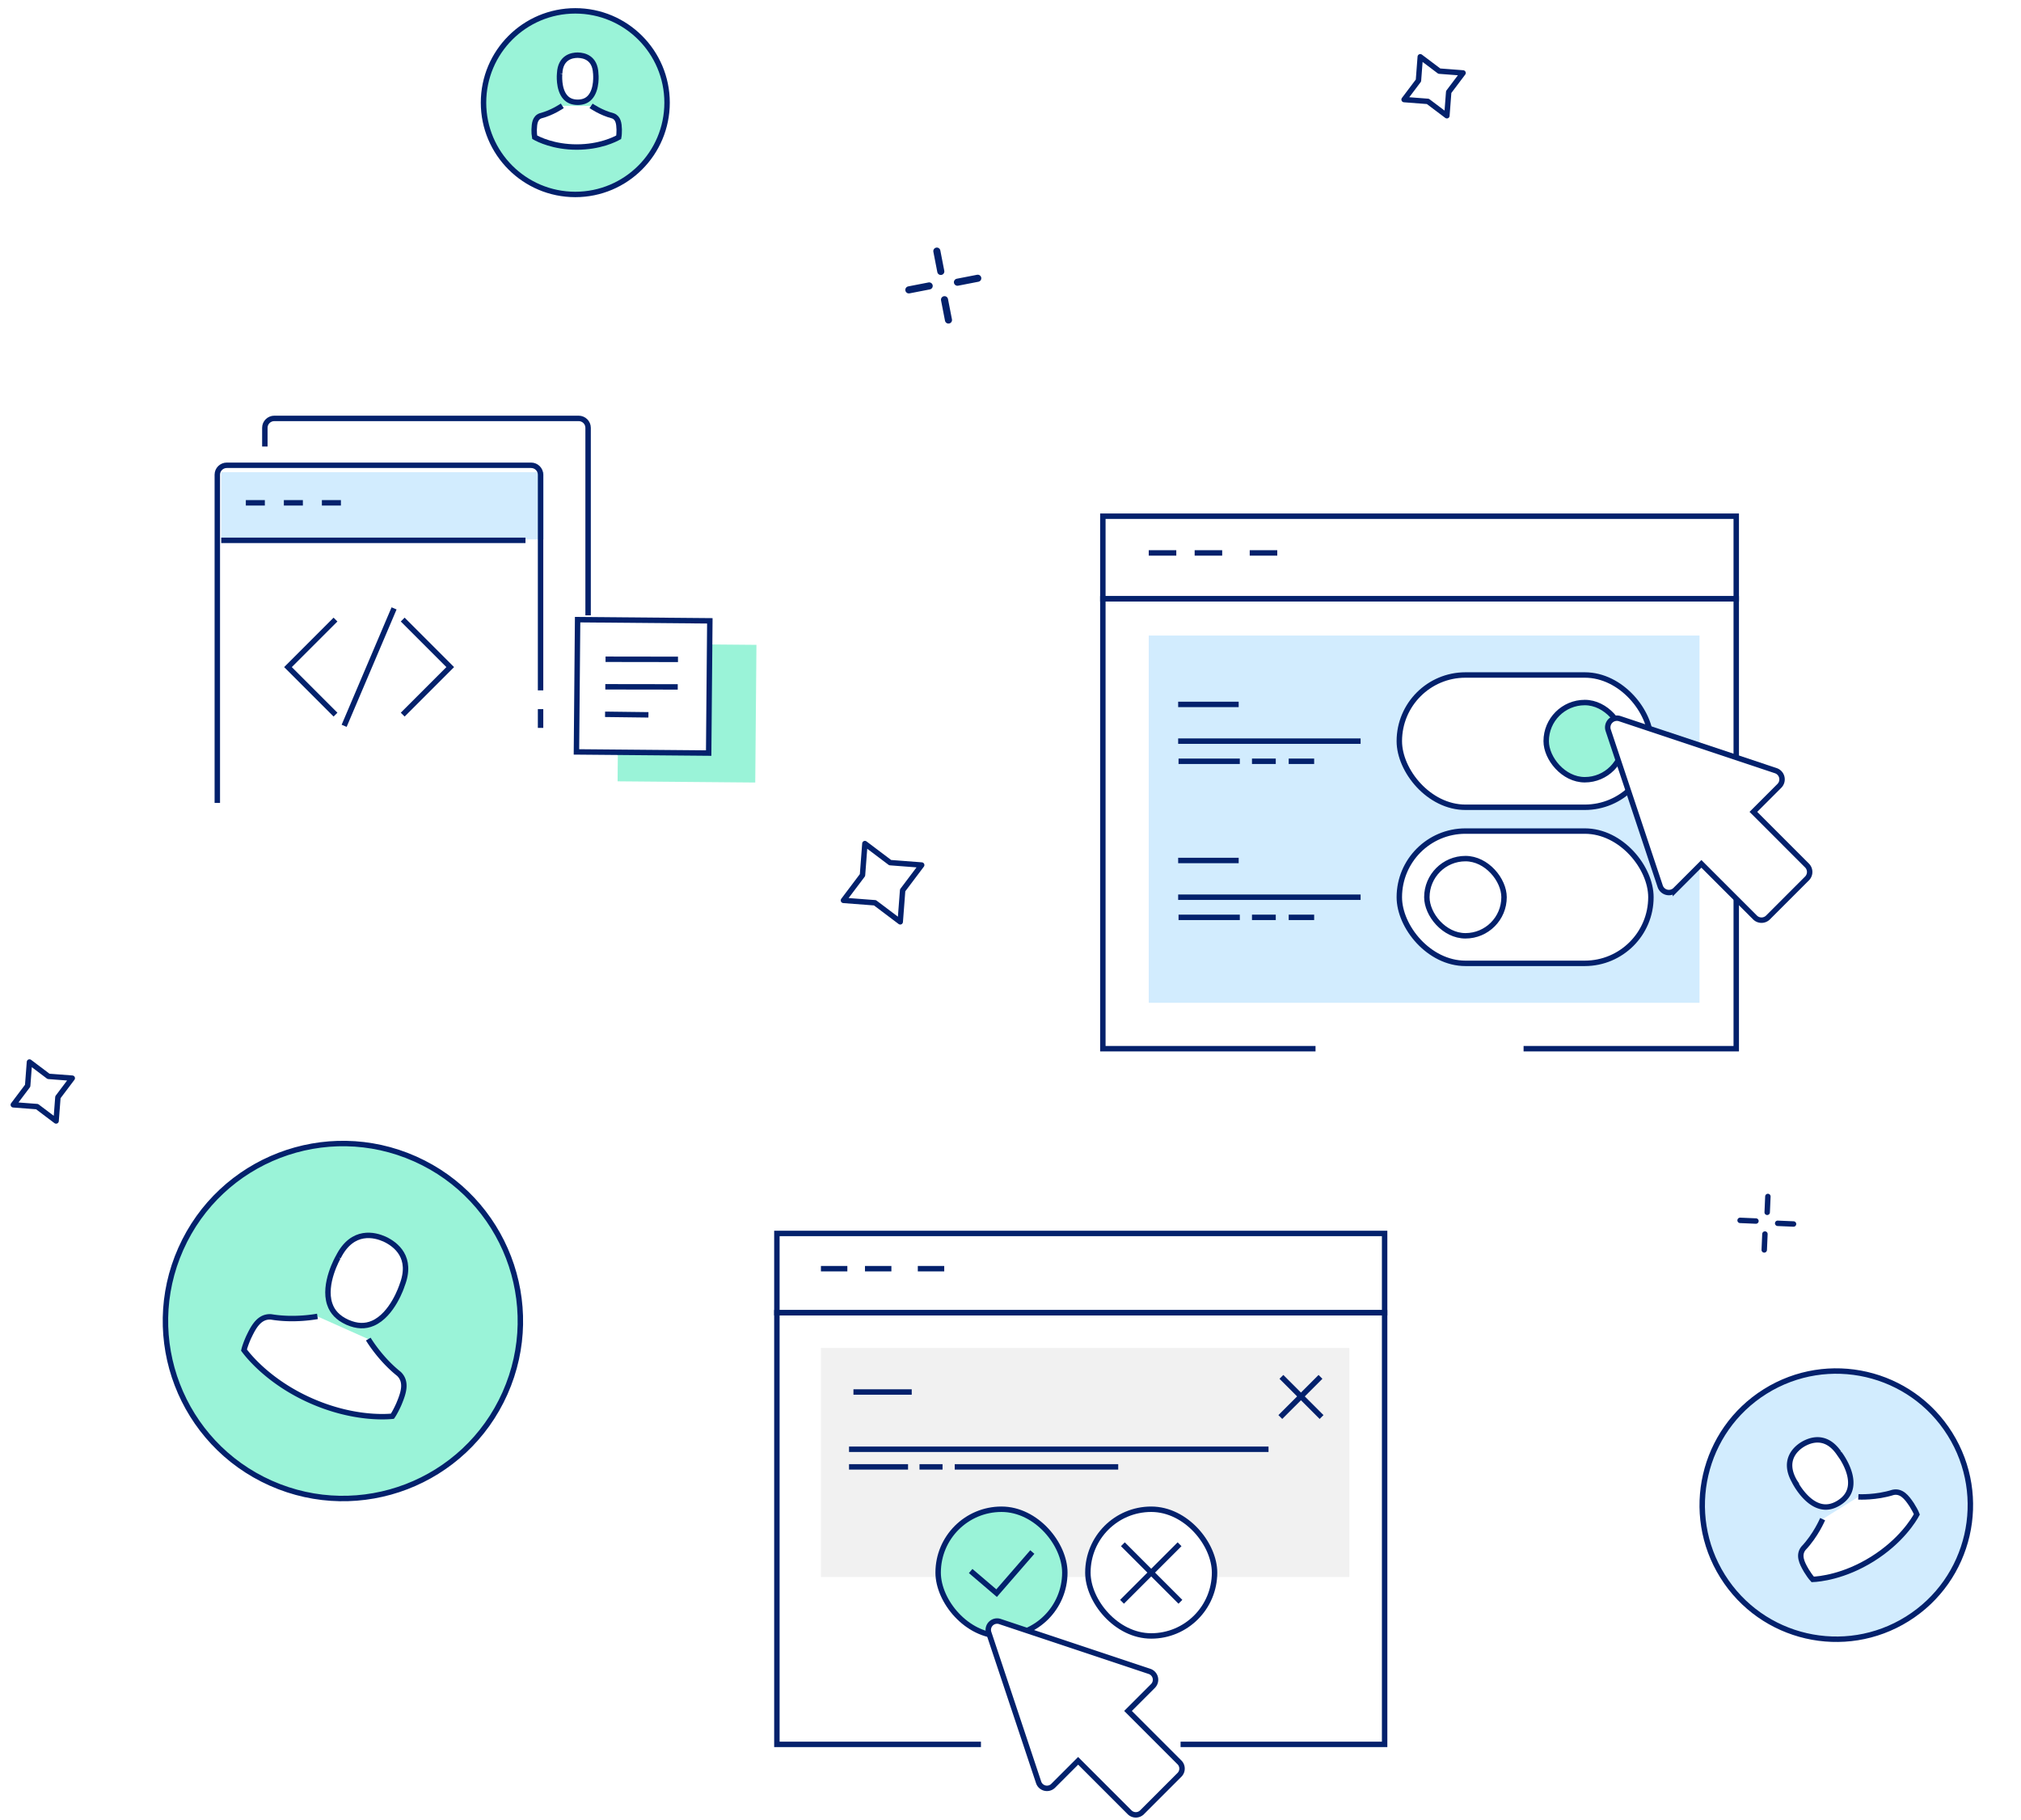 <svg xmlns="http://www.w3.org/2000/svg" width="372" height="335" fill="none" viewBox="0 0 372 335"><path fill="#D2ECFE" d="M40.724 86.897h59.379v12.371H40.724z"/><path stroke="#03216C" stroke-linejoin="round" d="M48.75 82.178v-3.452c0-.953.784-1.726 1.75-1.726h56c.966 0 1.75.773 1.75 1.726v34.523"/><path stroke="#03216C" stroke-linejoin="round" d="M40 147.772V87.357c0-.953.784-1.727 1.75-1.727h56c.966 0 1.75.774 1.75 1.727v39.701M40.724 99.44h56M45.25 92.535h3.5M52.25 92.535h3.5M59.25 92.535h3.5M99.5 130.511v3.452M108.25 123.606v3.452M108.25 116.702v3.452"/><path stroke="#03216C" d="m61.754 131.519-8.748-8.748 8.748-8.747M74.125 131.519l8.748-8.748-8.748-8.747M63.345 133.577l9.19-21.612M242.145 193H203v-82.793h116.586V193h-39.144"/><path stroke="#03216C" d="M203 110.207h116.586V95H203v15.207Z" clip-rule="evenodd"/><path fill="#D2ECFE" fill-rule="evenodd" d="M211.448 116.965v67.587h101.38v-67.587h-101.38Z" clip-rule="evenodd"/><path stroke="#03216C" d="M235.103 101.759h-5.069M224.965 101.759h-5.069M216.517 101.759h-5.069"/><rect width="46.31" height="24.345" x="257.569" y="124.224" fill="#fff" stroke="#03216C" rx="12.172"/><rect width="14.207" height="14.207" x="284.604" y="129.293" fill="#9AF3D8" stroke="#03216C" rx="7.103"/><rect width="46.31" height="24.345" x="257.569" y="152.948" fill="#fff" stroke="#03216C" rx="12.172"/><rect width="14.207" height="14.207" x="262.638" y="158.017" fill="#fff" stroke="#03216C" rx="7.103"/><path fill="#fff" fill-rule="evenodd" stroke="#03216C" d="m323.039 168.849-9.869-9.867-4.783 4.784a1.69 1.69 0 0 1-2.8-.661l-9.569-28.705a1.69 1.69 0 0 1 2.139-2.139l28.705 9.569a1.692 1.692 0 0 1 .66 2.8l-4.783 4.783 9.867 9.869a1.69 1.69 0 0 1 0 2.392l-7.175 7.175a1.69 1.69 0 0 1-2.392 0Z" clip-rule="evenodd"/><path stroke="#03216C" stroke-linecap="square" d="M217.362 129.638H227.5M217.362 136.397h32.58M217.431 140.104h10.278M237.707 140.104h3.687M230.948 140.104h3.38M217.362 158.363H227.5M217.362 165.121h32.58M217.431 168.829h10.278M237.707 168.829h3.687M230.949 168.829h3.379"/><path stroke="#03216C" d="M180.559 321.03H143v-79.439h111.864v79.439h-37.559"/><path stroke="#03216C" d="M143 241.591h111.864V227H143v14.591Z" clip-rule="evenodd"/><path fill="#F1F1F1" fill-rule="evenodd" d="M151.106 248.076v42.151h97.273v-42.151h-97.273Z" clip-rule="evenodd"/><path stroke="#03216C" d="M173.803 233.485h-4.864M164.076 233.485h-4.864M155.97 233.485h-4.864"/><path stroke="#03216C" stroke-linecap="square" d="M157.591 256.182h9.727M156.78 266.72h76.214M156.78 269.962h9.862M176.235 269.962h29.093M169.75 269.962h3.242"/><rect width="23.318" height="23.318" x="172.682" y="277.758" fill="#9AF3D8" stroke="#03216C" rx="11.659"/><path stroke="#03216C" d="m178.667 289.125 4.775 4.073 6.573-7.565"/><rect width="23.318" height="23.318" x="200.242" y="277.758" fill="#fff" stroke="#03216C" rx="11.659"/><path stroke="#03216C" stroke-linecap="square" d="m207.038 284.553 9.883 9.883M216.765 284.553l-9.883 9.883"/><path fill="#fff" fill-rule="evenodd" stroke="#03216C" d="m207.919 333.525-9.469-9.468-4.59 4.59a1.62 1.62 0 0 1-2.686-.634l-9.181-27.542a1.623 1.623 0 0 1 2.052-2.052l27.542 9.181a1.623 1.623 0 0 1 .634 2.686l-4.59 4.59 9.468 9.469a1.624 1.624 0 0 1 0 2.295l-6.885 6.885a1.622 1.622 0 0 1-2.295 0Z" clip-rule="evenodd"/><path stroke="#03216C" stroke-linecap="square" d="m236.22 253.75 6.684 6.684M242.705 253.75l-6.685 6.684"/><g filter="url(#a)" transform="rotate(-32 338.003 277.003)"><circle cx="338.003" cy="277.003" r="24.677" fill="#D2ECFE"/><circle cx="338.003" cy="277.003" r="24.677" stroke="#03216C"/></g><path fill="#fff" d="M342.06 275.479c.133.008 3.241.168 6.383-.824 1.549-.338 2.54.933 3.355 2.153.031.049.058.093.091.133.312.488.754 1.267.94 1.758-.567 1.052-2.933 4.944-8.182 8.224-5.227 3.266-9.787 3.695-10.987 3.746-.359-.382-.871-1.117-1.168-1.615-.027-.044-.049-.091-.079-.14-.74-1.268-1.448-2.715-.465-3.959 2.27-2.39 3.484-5.259 3.539-5.376"/><path stroke="#03216C" d="M342.06 275.479c.133.008 3.241.168 6.383-.824 1.549-.338 2.54.933 3.355 2.153.031.049.058.093.091.133.312.488.754 1.267.94 1.758-.567 1.052-2.933 4.944-8.182 8.224-5.227 3.266-9.787 3.695-10.987 3.746-.359-.382-.871-1.117-1.168-1.615-.027-.044-.049-.091-.079-.14-.74-1.268-1.448-2.715-.465-3.959 2.27-2.39 3.484-5.259 3.539-5.376"/><path fill="#fff" stroke="#03216C" d="M330.28 272.59c-.01-.015-.014-.034-.021-.045-2.158-3.847.325-5.956 1.495-6.688l.022-.013.043-.027c1.469-.875 4.292-1.841 6.667 1.588a.101.101 0 0 0 .031.038c.028.033 2.618 3.342 2.077 6.275-.215 1.163-.889 2.091-2.069 2.843l-.027.017-.027.017c-1.187.728-2.323.93-3.457.609-2.861-.791-4.72-4.579-4.734-4.614Z"/><g filter="url(#b)"><circle cx="105.893" cy="18.893" r="16.893" fill="#9AF3D8"/><circle cx="105.893" cy="18.893" r="16.893" stroke="#03216C"/></g><path fill="#fff" d="M108.8 19.48c.075.053 1.821 1.273 4.005 1.837 1.022.366 1.136 1.463 1.167 2.467 0 .04 0 .075.004.11.005.397-.022 1.01-.092 1.362-.71.405-3.496 1.806-7.733 1.806-4.22 0-7.022-1.405-7.737-1.81-.07-.353-.101-.965-.093-1.362 0-.035.005-.07.005-.11.03-1.005.145-2.102 1.167-2.467 2.184-.564 3.93-1.789 4.004-1.837"/><path stroke="#03216C" d="M108.8 19.48c.075.053 1.821 1.273 4.005 1.837 1.022.366 1.136 1.463 1.167 2.467 0 .04 0 .075.004.11.005.397-.022 1.01-.092 1.362-.71.405-3.496 1.806-7.733 1.806-4.22 0-7.022-1.405-7.737-1.81-.07-.353-.101-.965-.093-1.362 0-.035.005-.07.005-.11.03-1.005.145-2.102 1.167-2.467 2.184-.564 3.93-1.789 4.004-1.837"/><path fill="#fff" stroke="#03216C" d="M103.01 13.53c0-.013.004-.026.004-.034.144-3.017 2.35-3.34 3.295-3.34H106.361c1.17.024 3.16.487 3.294 3.34 0 .012 0 .025.004.033.005.03.308 2.89-1.07 4.396-.546.598-1.275.892-2.233.9h-.043c-.953-.008-1.686-.302-2.228-.9-1.374-1.497-1.079-4.37-1.075-4.396Z"/><g filter="url(#c)" transform="rotate(24 63.12 243.119)"><circle cx="63.119" cy="243.119" r="32.659" fill="#9AF3D8"/><circle cx="63.119" cy="243.119" r="32.659" stroke="#03216C"/></g><path fill="#fff" d="M67.793 246.442c.09.152 2.214 3.681 5.628 6.394 1.518 1.45.857 3.477.121 5.275a1.77 1.77 0 0 0-.079.198c-.304.704-.832 1.765-1.233 2.332-1.574.157-7.595.441-15.079-2.89-7.452-3.319-11.297-8.005-12.241-9.283.153-.678.58-1.783.907-2.477.028-.062.064-.121.095-.191.844-1.75 1.908-3.598 4-3.44 4.302.722 8.348-.068 8.518-.095"/><path stroke="#03216C" d="M67.793 246.442c.09.152 2.214 3.681 5.628 6.394 1.518 1.45.857 3.477.121 5.275a1.77 1.77 0 0 0-.079.198c-.304.704-.832 1.765-1.233 2.332-1.574.157-7.595.441-15.079-2.89-7.452-3.319-11.297-8.005-12.241-9.283.153-.678.58-1.783.907-2.477.028-.062.064-.121.095-.191.844-1.75 1.908-3.598 4-3.44 4.302.722 8.348-.068 8.518-.095"/><path fill="#fff" stroke="#03216C" d="M62.245 231.38c.01-.023.027-.042.034-.057 2.624-5.214 6.776-4.052 8.445-3.308l.03.013.062.027c2.047.965 5.197 3.347 3.192 8.49-.01.023-.02.045-.02.063-.015.056-1.728 5.347-5.347 6.923-1.434.625-2.952.573-4.65-.166l-.039-.017-.038-.017c-1.678-.764-2.74-1.861-3.227-3.342-1.25-3.725 1.53-8.568 1.558-8.609Z"/><path fill="#9AF3D8" d="m113.9 118.454 25.338.222-.222 25.338-25.338-.222z"/><path fill="#fff" stroke="#03216C" d="m106.319 114.041 24.338.214-.214 24.338-24.338-.214z"/><path stroke="#03216C" stroke-linecap="square" d="m111.962 121.329 12.333.018M111.918 126.397l12.333.018M111.873 131.465l6.982.087"/><path stroke="#03216C" stroke-linecap="round" stroke-linejoin="round" stroke-miterlimit="10" d="m159.2 155.252 4.648 3.505 5.804.443-3.504 4.648-.444 5.804-4.648-3.505-5.804-.443 3.505-4.648.443-5.804ZM261.425 10.45l3.502 2.64 4.373.335-2.641 3.502-.334 4.373-3.502-2.64-4.373-.335 2.641-3.502.334-4.373ZM5.425 195.45l3.502 2.641 4.373.334-2.64 3.502-.335 4.373-3.502-2.641-4.373-.334 2.64-3.502.335-4.373Z"/><path stroke="#03216C" stroke-linecap="round" stroke-linejoin="round" stroke-miterlimit="22.926" d="m325.283 223.112.126-2.917M323.213 224.718l-2.917-.125M324.865 227.112l-.126 2.918M327.213 225.137l2.917.126"/><path stroke="#03216C" stroke-linecap="round" stroke-linejoin="round" stroke-miterlimit="22.926" stroke-width="1.305" d="m173.17 49.954-.727-3.74M171.032 52.622l-3.74.727M173.855 55.156l.728 3.74M176.234 51.937l3.74-.727"/><defs><filter id="a" width="53.164" height="53.164" x="311.421" y="250.421" color-interpolation-filters="sRGB" filterUnits="userSpaceOnUse"><feFlood flood-opacity="0" result="BackgroundImageFix"/><feColorMatrix in="SourceAlpha" result="hardAlpha" values="0 0 0 0 0 0 0 0 0 0 0 0 0 0 0 0 0 0 127 0"/><feMorphology in="SourceAlpha" operator="dilate" radius="1.402" result="effect1_dropShadow_857_6699"/><feOffset/><feColorMatrix values="0 0 0 0 1 0 0 0 0 1 0 0 0 0 1 0 0 0 1 0"/><feBlend in2="BackgroundImageFix" result="effect1_dropShadow_857_6699"/><feBlend in="SourceGraphic" in2="effect1_dropShadow_857_6699" result="shape"/></filter><filter id="b" width="36.641" height="36.641" x="87.572" y=".572" color-interpolation-filters="sRGB" filterUnits="userSpaceOnUse"><feFlood flood-opacity="0" result="BackgroundImageFix"/><feColorMatrix in="SourceAlpha" result="hardAlpha" values="0 0 0 0 0 0 0 0 0 0 0 0 0 0 0 0 0 0 127 0"/><feMorphology in="SourceAlpha" operator="dilate" radius=".928" result="effect1_dropShadow_857_6699"/><feOffset/><feColorMatrix values="0 0 0 0 1 0 0 0 0 1 0 0 0 0 1 0 0 0 1 0"/><feBlend in2="BackgroundImageFix" result="effect1_dropShadow_857_6699"/><feBlend in="SourceGraphic" in2="effect1_dropShadow_857_6699" result="shape"/></filter><filter id="c" width="70.046" height="70.046" x="28.096" y="208.097" color-interpolation-filters="sRGB" filterUnits="userSpaceOnUse"><feFlood flood-opacity="0" result="BackgroundImageFix"/><feColorMatrix in="SourceAlpha" result="hardAlpha" values="0 0 0 0 0 0 0 0 0 0 0 0 0 0 0 0 0 0 127 0"/><feMorphology in="SourceAlpha" operator="dilate" radius="1.856" result="effect1_dropShadow_857_6699"/><feOffset/><feColorMatrix values="0 0 0 0 1 0 0 0 0 1 0 0 0 0 1 0 0 0 1 0"/><feBlend in2="BackgroundImageFix" result="effect1_dropShadow_857_6699"/><feBlend in="SourceGraphic" in2="effect1_dropShadow_857_6699" result="shape"/></filter></defs></svg>